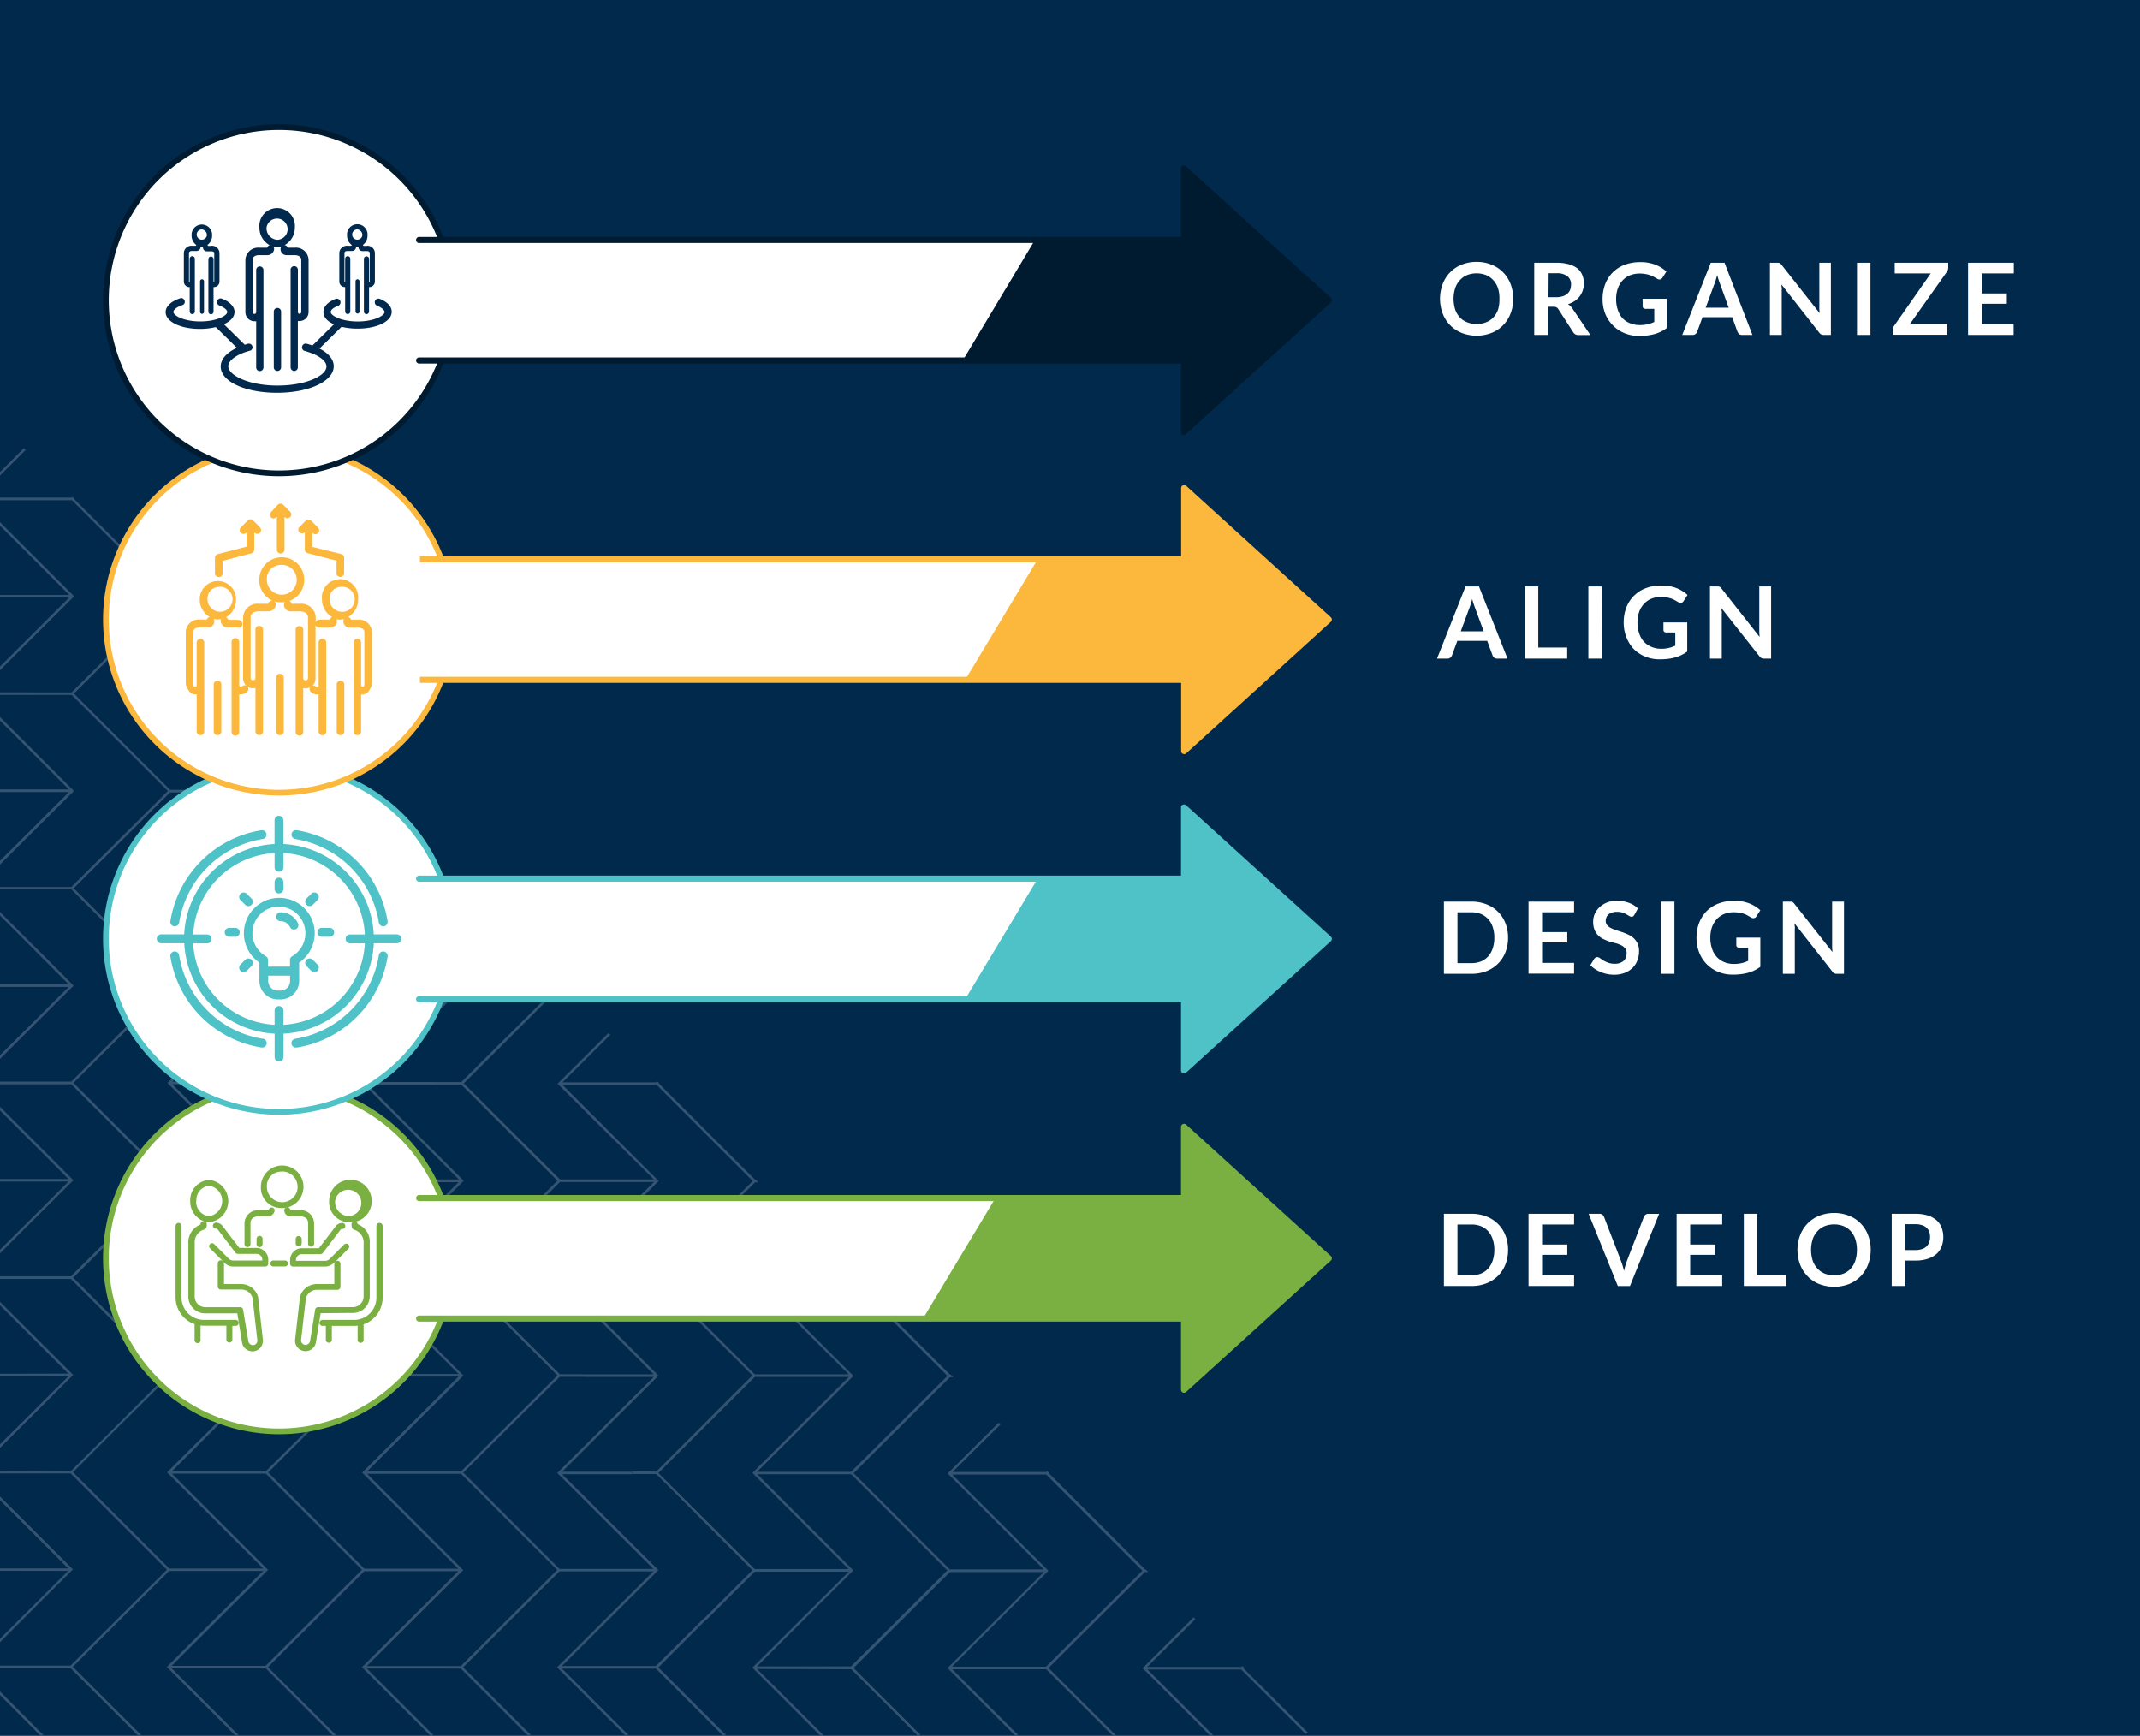 <svg xmlns="http://www.w3.org/2000/svg" xmlns:xlink="http://www.w3.org/1999/xlink" viewBox="0 0 450 365"><defs><style>.a,.f,.h,.i,.k,.l,.n,.o,.q,.s{fill:none;}.b{fill:#00294c;}.c{clip-path:url(#a);}.d{fill:#345472;fill-rule:evenodd;}.e{fill:#fff;}.f,.h{stroke:#7ab042;}.f,.i,.l,.o,.s{stroke-miterlimit:10;}.f,.i,.l,.o{stroke-width:1.2px;}.g{fill:#7ab042;}.h,.k,.q{stroke-linecap:round;}.h,.k,.n,.q{stroke-linejoin:round;stroke-width:1.28px;}.i,.k{stroke:#4fc2c7;}.j{fill:#4fc2c7;}.l,.n{stroke:#fcb83d;}.m{fill:#fcb83d;}.o,.q,.s{stroke:#001a30;}.p{fill:#00294d;}.r{fill:#001a30;}.s{stroke-width:0.7px;}</style><clipPath id="a"><rect class="a" y="94.18" width="275" height="270.82"/></clipPath></defs><rect class="b" width="450" height="365"/><g class="c"><path class="d" d="M15.66,104.89l-.39-.4-.16.15H0v.55l15.13,0,20.22,20.22L15.06,145.59,0,145.57v.54l15.08,0,20.22,20.21L15,186.51l-15,0V187H15l20.22,20.22L15,227.44l-15,0V228l15,0L35.18,248.2,14.91,268.37H0v.56H14.9l13.51,13.53,0,0,6.71,6.7-10,10-10.24,10.2L0,309.29v.54H14.87L35.1,330.07,14.82,350.23H0v.54l14.83,0,14.11,14.1h.78L15.31,350.49l20.27-20.16h5.15l14.6,0L45.59,340,35.07,350.52l14.36,14.36h.76L36.1,350.8H55.87l13.51,13.52.54.55h.76l-.79-.8L56.35,350.55l20.27-20.17,19.75,0L76.1,350.57l.19.19,6.77,6.77,7.35,7.35h.76l-7.6-7.6-6.43-6.43H96.89l14,14h.77L97.38,350.59l.38-.37,19.89-19.8,19.76,0-.12.11-20.15,20.06,14.27,14.26h.75l-14-14,19.75,0,14,14h.76l-14.23-14.23,10-10-.25-.51-10.26,10.2-19.75,0,20.27-20.17-.13-.13L118.21,310h14.87l-.27-.53-14.6,0,9.75-9.7-.26-.51-10.52,10.47L137.4,329.9l-19.75,0L97.42,309.66l20.3-20.15h5.14l-.27-.54h-4.88L97.49,268.76l10-10v0l10.25-10.21H137.5l-20.27,20.17L137.45,289l-14.87,0,.27.54,14.6,0-9.74,9.7.25.51,10.52-10.47L118.26,269,138,269l20.22,20.22L138,309.42h-5.14l.26.54H138l13.5,13.52,6.71,6.7-10,10,.25.51,10.26-10.2,19.75,0-20.27,20.18,14.23,14.22h.75l-14-13.95L179,351l13.93,13.92h.74l-14.18-14.19,20.27-20.17,19.75,0-20.27,20.18,14.16,14.16h.77L200.23,351,220,351l13.87,13.87h.76l-14.14-14.14,20.27-20.17h.72l-.56-.56h-.15l-20.23-20.22.08-.07-.37-.37-.2.19-19.75,0,10.08-10-.38-.38-10.73,10.68L219.47,330l-19.75,0-20.23-20.23.39-.37,19.88-19.8h.69l-.54-.55h-.14l-20.23-20.22.07-.07-.38-.37-.18.18-19.75,0,10.07-10-.38-.37-10.72,10.67L178.47,289l-19.75,0-20.21-20.22,20.27-20.17h.69l-.54-.54h-.14l-20.23-20.22.07-.06-.1-.11-.89.44h.43l20.22,20.22L138,268.53l-19.75,0,20.26-20.19-13.79-13.79h0l-6.42-6.42,19.32,0,.88-.44-.28-.28-.19.18-19.75,0,10.07-10-.38-.38-10.72,10.67.19.19,6.77,6.76h0L137.49,248l-19.74,0-6.69-6.68h0L97.52,227.81l20.27-20.18h.67l-.53-.53h-.15L97.56,186.88l.06-.07-.38-.38-.18.18-19.75,0,10.07-10-.38-.38L76.29,186.84l20.23,20.22-14.88,0,.27.54,14.6,0-9.74,9.69.25.52,10.52-10.48L77.32,187.12l19.75,0,20.23,20.22L97,227.53H91.88l.27.53H97l13.51,13.52h0l6.7,6.69-10,10v0L97,268.46l-19.75,0,20.27-20.18-.13-.12h0L77.28,228.06l14.87,0-.26-.54H77.28l9.75-9.7-.26-.52L76.25,227.78,96.48,248l-19.76,0L56.5,227.76l20.27-20.17h5.14l-.26-.54H76.76L56.54,186.83l10-10-.25-.52L56,186.56l-19.75,0,20.27-20.18-.13-.13-20.1-20.09,14.87,0-.27-.54-14.6,0,9.75-9.69-.26-.52L35.3,145.86l20.22,20.22-19.75,0L15.54,145.84l20.3-20.14h.64l-.54-.54h-.11L15.61,104.94ZM46,135.21l-.18.17.26.51.3-.3Zm10.24,10.24-.15.15H50.94l.27.54h4.88L69.6,159.66l6.71,6.71-10,10,.26.52,10.25-10.2h.65l-.53-.53h-.11l-6.69-6.69L56.57,145.91l.07-.07ZM251,340.07l-.22.22-10.52,10.47,14.12,14.12h.75l-13.83-13.83,14.87,0H261l13.51,13.53.52-.26L261.5,350.81l.1-.11-.38-.39-.2.2h-5.15l-14.61,0,9.75-9.7.34-.34ZM0,125.11v.53l14.56,0L0,140.16v.76l15.6-15.53L0,109.8v.75l14.56,14.56ZM0,99.26V100l5.42-5.4L5,94.25ZM0,166H14.49L0,151.54v-.76l15.55,15.54L0,181.79V181l14.51-14.45H0ZM0,207v.53H14.44L0,221.89v.78l15.49-15.42L1.68,193.46,0,191.76v.75l1.2,1.2L14.45,207Zm0,40.92,14.41,0L0,233.49v-.75l15.44,15.44L4.9,258.65,0,263.55v-.77l4.66-4.63,9.74-9.7H0Zm0,40.95v.56H14.33l-.11.12,0,0L0,303.7v.76L15.4,289.12l-.12-.13h0L0,273.74v.74l14.36,14.36Zm0,40.93,14.33,0L0,315.45v-.77L15.34,330,0,345.32v-.74l14.33-14.26L0,330.3Zm8.44,35.12h.77L0,355.67v.76ZM96.35,248.65l0,0,.07-.07-19.75,0L56.82,268.32h0l-.38.38,20.22,20.22H96.43L76.2,268.71ZM56,269H36.19l6.41,6.4,0,0,13.79,13.79-20.26,20.2,19.75,0,20.27-20.17Zm-.58,19.91L42.14,275.63l0,0-6.77-6.77-.19-.19,20.27-20.17-19.76,0L15.39,268.67,28.93,282.2l0,0,6.67,6.68ZM220,310.07l-19.76,0,20.23,20.22-20.28,20.17,19.76,0,20.27-20.18Zm-20.77-20.75L179,269.1l-19.75,0,20.22,20.22-20.27,20.17,19.76,0ZM159.19,350.4l19.75,0,20.27-20.18L179,310H159.24l6.43,6.42,13.78,13.79Zm-20.74-40.67L152,323.24l6.69,6.69,19.75,0-13.27-13.26-6.76-6.76-.2-.19,20.27-20.18-19.76,0ZM35.63,289.4l19.76,0L35.12,309.6l20.22,20.22-14.87,0H35.59L15.36,309.57l10-10Zm.52,20.47,19.75,0,20.21,20.22L55.84,350.28H50.7l-14.6,0,9.75-9.71,10.52-10.47Zm20.24-.25,20.28-20.17,19.75,0L76.15,309.65l20.22,20.21-19.75,0ZM97,269l20.22,20.22L96.94,309.41l-19.75,0,20.27-20.17L77.23,269Zm-19.8,40.91,19.75,0,20.22,20.21L96.89,350.33l-19.75,0,20.27-20.17ZM55.41,166.74l.12-.11-19.76,0L15.88,186.4l-.38.38L35.72,207l19.76,0L35.26,186.8Zm20.86,40.57L56,187.1l-19.75,0,20.22,20.22L36.24,227.46l19.75,0ZM36.19,268.4H56l20.27-20.17L56,228l-19.76,0,20.23,20.22Zm-.51-20.47,19.75,0L35.21,227.73l20.27-20.17-19.76,0L15.45,227.71Z"/></g><path class="e" d="M318.2,62.84a8.44,8.44,0,0,1-.56,3.09,7.28,7.28,0,0,1-1.56,2.46A7.14,7.14,0,0,1,313.65,70a8.65,8.65,0,0,1-6.28,0,7.07,7.07,0,0,1-4-4.08,8.81,8.81,0,0,1,0-6.18,7,7,0,0,1,4-4.09,8.13,8.13,0,0,1,3.14-.58,8,8,0,0,1,3.14.59,7,7,0,0,1,4,4.08A8.37,8.37,0,0,1,318.2,62.84Zm-2.9,0A7,7,0,0,0,315,60.6a4.71,4.71,0,0,0-1-1.69,4.26,4.26,0,0,0-1.51-1.06,5.28,5.28,0,0,0-2-.37,5.37,5.37,0,0,0-2,.37A4.17,4.17,0,0,0,307,58.91a4.58,4.58,0,0,0-1,1.69,7.55,7.55,0,0,0,0,4.48,4.62,4.62,0,0,0,1,1.68,4,4,0,0,0,1.51,1,5.18,5.18,0,0,0,2,.37,5.09,5.09,0,0,0,2-.37,4.11,4.11,0,0,0,1.51-1,4.75,4.75,0,0,0,1-1.68A7.08,7.08,0,0,0,315.3,62.84Z"/><path class="e" d="M325.44,64.5v5.93h-2.82V55.25h4.63a9.45,9.45,0,0,1,2.66.32,5.16,5.16,0,0,1,1.82.89,3.66,3.66,0,0,1,1,1.38,4.65,4.65,0,0,1,.33,1.77,4.54,4.54,0,0,1-.23,1.45,4.19,4.19,0,0,1-.65,1.24,4.29,4.29,0,0,1-1.05,1,5.64,5.64,0,0,1-1.42.67,2.81,2.81,0,0,1,.92.87l3.8,5.61h-2.54a1.21,1.21,0,0,1-.62-.15,1.26,1.26,0,0,1-.44-.42L327.68,65a1.14,1.14,0,0,0-.4-.39,1.45,1.45,0,0,0-.63-.11Zm0-2h1.77a4.48,4.48,0,0,0,1.39-.2,2.68,2.68,0,0,0,1-.55,2.23,2.23,0,0,0,.58-.84,3,3,0,0,0,.18-1.06,2.14,2.14,0,0,0-.76-1.77,3.63,3.63,0,0,0-2.32-.62h-1.81Z"/><path class="e" d="M344.85,68.35a7.37,7.37,0,0,0,1.66-.17,7.72,7.72,0,0,0,1.35-.48V64.94H346a.59.59,0,0,1-.43-.15.51.51,0,0,1-.16-.38V62.82h5.05V69a8.74,8.74,0,0,1-1.2.73,7.32,7.32,0,0,1-1.33.51,11.36,11.36,0,0,1-1.52.3,15.74,15.74,0,0,1-1.75.1,8,8,0,0,1-3.05-.58,7.33,7.33,0,0,1-2.42-1.61A7.52,7.52,0,0,1,337.56,66a8.4,8.4,0,0,1-.57-3.12,8.6,8.6,0,0,1,.56-3.14,7.17,7.17,0,0,1,1.58-2.46,7,7,0,0,1,2.48-1.59,9,9,0,0,1,3.28-.57,8.51,8.51,0,0,1,3.22.55,7.48,7.48,0,0,1,2.3,1.43l-.82,1.28a.72.72,0,0,1-.64.39.87.87,0,0,1-.51-.17l-.69-.39a4.62,4.62,0,0,0-.78-.35,5.72,5.72,0,0,0-1-.24,6.51,6.51,0,0,0-1.23-.1,5.28,5.28,0,0,0-2,.38,4.34,4.34,0,0,0-1.55,1.08,4.94,4.94,0,0,0-1,1.69,6.45,6.45,0,0,0-.35,2.21,6.74,6.74,0,0,0,.37,2.33,4.66,4.66,0,0,0,1,1.73A4.41,4.41,0,0,0,342.85,68,5.2,5.2,0,0,0,344.85,68.35Z"/><path class="e" d="M368.5,70.43h-2.18a1,1,0,0,1-.61-.18,1.18,1.18,0,0,1-.34-.46l-1.13-3.1H358l-1.13,3.1a1,1,0,0,1-.34.44.92.92,0,0,1-.6.2h-2.19l6-15.18h2.89Zm-9.83-5.73h4.84l-1.84-5.05c-.09-.23-.18-.49-.28-.8s-.2-.63-.3-1c-.1.36-.2.69-.29,1s-.19.58-.28.81Z"/><path class="e" d="M374,55.26a.77.77,0,0,1,.23.06,1.15,1.15,0,0,1,.19.14l.21.24,8,10.15q0-.36-.06-.72c0-.23,0-.45,0-.65V55.25H385V70.43h-1.46a1.3,1.3,0,0,1-.56-.11,1.2,1.2,0,0,1-.43-.37l-7.94-10.12c0,.23,0,.45.05.67s0,.42,0,.6v9.33h-2.48V55.25H374Z"/><path class="e" d="M393.32,70.43h-2.83V55.25h2.83Z"/><path class="e" d="M409.68,55.25v1a1.55,1.55,0,0,1-.27.88l-7.79,11h7.87v2.26H398V69.32a1.15,1.15,0,0,1,.08-.41,1.55,1.55,0,0,1,.19-.36L406,57.49h-7.58V55.25Z"/><path class="e" d="M423.47,55.25v2.24h-6.73V61.7H422v2.18h-5.3v4.29h6.73v2.26h-9.58V55.25Z"/><path class="e" d="M317,138.49h-2.19a.95.95,0,0,1-.94-.64l-1.14-3.09h-6.28l-1.14,3.09a1,1,0,0,1-.33.44.89.89,0,0,1-.6.2h-2.2l6-15.18H311Zm-9.83-5.73H312l-1.85-5c-.08-.22-.17-.49-.28-.79s-.2-.64-.29-1l-.29,1c-.1.31-.19.58-.28.81Z"/><path class="e" d="M323.47,136.16h6.08v2.33h-8.91V123.31h2.83Z"/><path class="e" d="M336.78,138.49H334V123.31h2.83Z"/><path class="e" d="M349.27,136.42a6.8,6.8,0,0,0,1.66-.18,6.38,6.38,0,0,0,1.35-.48V133h-1.9a.59.59,0,0,1-.43-.15.49.49,0,0,1-.16-.37v-1.6h5V137a7.39,7.39,0,0,1-1.2.73,7.32,7.32,0,0,1-1.33.51,8.89,8.89,0,0,1-1.52.3,13.65,13.65,0,0,1-1.75.1,7.82,7.82,0,0,1-3.05-.58,7.16,7.16,0,0,1-2.41-1.6A7.53,7.53,0,0,1,342,134a8.33,8.33,0,0,1-.57-3.12,8.63,8.63,0,0,1,.56-3.14,7,7,0,0,1,4.06-4.05,9,9,0,0,1,3.28-.57,8.71,8.71,0,0,1,3.22.55,7.5,7.5,0,0,1,2.3,1.44l-.82,1.28a.72.72,0,0,1-.64.39.94.94,0,0,1-.51-.17l-.69-.4a5.1,5.1,0,0,0-.78-.35,8.75,8.75,0,0,0-.95-.24,7.54,7.54,0,0,0-1.23-.09,5.1,5.1,0,0,0-2,.38,4.34,4.34,0,0,0-1.55,1.08,4.94,4.94,0,0,0-1,1.69,6.64,6.64,0,0,0-.35,2.2,6.76,6.76,0,0,0,.37,2.34,4.74,4.74,0,0,0,1,1.73,4.39,4.39,0,0,0,1.57,1.07A5.2,5.2,0,0,0,349.27,136.42Z"/><path class="e" d="M361.37,123.33a.63.63,0,0,1,.42.2,2.62,2.62,0,0,1,.21.23l8,10.16q0-.37-.06-.72c0-.24,0-.46,0-.66v-9.23h2.49v15.18h-1.46a1.31,1.31,0,0,1-.56-.1,1.24,1.24,0,0,1-.43-.38L362,127.9c0,.22,0,.45.05.67s0,.42,0,.6v9.32h-2.48V123.31h1.48Z"/><path class="e" d="M317.12,197.18a8.3,8.3,0,0,1-.56,3.07,6.9,6.9,0,0,1-1.57,2.4,7,7,0,0,1-2.42,1.56,8.56,8.56,0,0,1-3.14.56h-5.8V189.59h5.8a8.36,8.36,0,0,1,3.14.56,7,7,0,0,1,2.42,1.56,6.9,6.9,0,0,1,1.57,2.4A8.26,8.26,0,0,1,317.12,197.18Zm-2.89,0a6.8,6.8,0,0,0-.34-2.24,4.75,4.75,0,0,0-.95-1.68,4.26,4.26,0,0,0-1.51-1.06,5.28,5.28,0,0,0-2-.37h-2.95v10.69h2.95a5.28,5.28,0,0,0,2-.36,4.26,4.26,0,0,0,1.51-1.06,4.75,4.75,0,0,0,.95-1.68A6.8,6.8,0,0,0,314.23,197.18Z"/><path class="e" d="M331,189.59v2.24h-6.73V196h5.3v2.18h-5.3v4.29H331v2.26h-9.58V189.59Z"/><path class="e" d="M343.69,192.35a.8.8,0,0,1-.27.32.61.61,0,0,1-.36.1,1,1,0,0,1-.47-.16l-.62-.37a5.57,5.57,0,0,0-.84-.36,3.93,3.93,0,0,0-2.15,0,2.41,2.41,0,0,0-.73.39,1.59,1.59,0,0,0-.45.61,1.92,1.92,0,0,0-.15.77,1.33,1.33,0,0,0,.3.89,2.53,2.53,0,0,0,.8.61,6.53,6.53,0,0,0,1.12.45l1.29.43a12.71,12.71,0,0,1,1.28.52,4.18,4.18,0,0,1,1.12.76,3.41,3.41,0,0,1,.8,1.12,3.84,3.84,0,0,1,.3,1.6,5.14,5.14,0,0,1-.36,1.93,4.31,4.31,0,0,1-1,1.56,5,5,0,0,1-1.66,1.06,6.17,6.17,0,0,1-2.23.38,7.23,7.23,0,0,1-2.78-.55,6.61,6.61,0,0,1-1.21-.63,5.76,5.76,0,0,1-1-.82l.82-1.35a1,1,0,0,1,.28-.25.69.69,0,0,1,.36-.1,1,1,0,0,1,.56.22l.72.48a6,6,0,0,0,1,.47,3.64,3.64,0,0,0,1.35.22,2.79,2.79,0,0,0,1.87-.57,2.08,2.08,0,0,0,.66-1.65,1.5,1.5,0,0,0-.3-1,2.3,2.3,0,0,0-.79-.64,5.44,5.44,0,0,0-1.12-.43L338.5,198a10.66,10.66,0,0,1-1.28-.51,4.1,4.1,0,0,1-1.12-.76,3.54,3.54,0,0,1-.79-1.18,4.54,4.54,0,0,1-.3-1.75,4.12,4.12,0,0,1,.33-1.62,4.17,4.17,0,0,1,1-1.4,4.91,4.91,0,0,1,1.56-1,5.59,5.59,0,0,1,2.11-.37,7.05,7.05,0,0,1,2.48.42,5.45,5.45,0,0,1,1.93,1.18Z"/><path class="e" d="M352.1,204.77h-2.83V189.59h2.83Z"/><path class="e" d="M364.58,202.69a7.4,7.4,0,0,0,1.67-.17,7.72,7.72,0,0,0,1.35-.48v-2.76h-1.9a.59.59,0,0,1-.43-.15.49.49,0,0,1-.16-.38v-1.59h5.05v6.14a8.18,8.18,0,0,1-1.2.73,7.15,7.15,0,0,1-1.34.51,10.9,10.9,0,0,1-1.51.3,13.6,13.6,0,0,1-1.74.1,7.83,7.83,0,0,1-3.06-.58,7.19,7.19,0,0,1-4-4.06,8.33,8.33,0,0,1-.57-3.12,8.6,8.6,0,0,1,.56-3.14,7.17,7.17,0,0,1,1.58-2.46,7,7,0,0,1,2.48-1.59,9,9,0,0,1,3.28-.57,8.51,8.51,0,0,1,3.22.55,7.67,7.67,0,0,1,2.3,1.43l-.82,1.28a.72.72,0,0,1-.64.39.93.93,0,0,1-.51-.16l-.69-.4a4.28,4.28,0,0,0-.78-.35,5.72,5.72,0,0,0-.95-.24,7.37,7.37,0,0,0-1.23-.1,5.28,5.28,0,0,0-2,.38,4.34,4.34,0,0,0-1.55,1.08,5.23,5.23,0,0,0-1,1.69,6.7,6.7,0,0,0-.34,2.21,6.84,6.84,0,0,0,.37,2.34,4.7,4.7,0,0,0,1,1.72,4.41,4.41,0,0,0,1.57,1.08A5.18,5.18,0,0,0,364.58,202.69Z"/><path class="e" d="M376.69,189.6a.56.56,0,0,1,.23.07.72.72,0,0,1,.19.13,1.79,1.79,0,0,1,.21.24l8,10.15q0-.36-.06-.72c0-.23,0-.45,0-.65v-9.23h2.49v15.18h-1.46a1.31,1.31,0,0,1-.56-.1,1.24,1.24,0,0,1-.43-.38l-7.94-10.11c0,.22,0,.44.05.66s0,.42,0,.61v9.32H374.9V189.59h1.79Z"/><path class="e" d="M317.12,262.82a8.26,8.26,0,0,1-.56,3.07,6.9,6.9,0,0,1-1.57,2.4,7,7,0,0,1-2.42,1.56,8.36,8.36,0,0,1-3.14.56h-5.8V255.23h5.8a8.56,8.56,0,0,1,3.14.56,7.16,7.16,0,0,1,2.42,1.56,6.9,6.9,0,0,1,1.57,2.4A8.26,8.26,0,0,1,317.12,262.82Zm-2.89,0a6.8,6.8,0,0,0-.34-2.24,4.75,4.75,0,0,0-.95-1.68,4.26,4.26,0,0,0-1.51-1.06,5.28,5.28,0,0,0-2-.36h-2.95v10.68h2.95a5.28,5.28,0,0,0,2-.36,4.26,4.26,0,0,0,1.51-1.06,4.75,4.75,0,0,0,.95-1.68A6.8,6.8,0,0,0,314.23,262.82Z"/><path class="e" d="M331,255.23v2.25h-6.73v4.21h5.3v2.17h-5.3v4.29H331v2.26h-9.58V255.23Z"/><path class="e" d="M334.06,255.23h2.28a.93.93,0,0,1,.6.18,1.15,1.15,0,0,1,.35.46l3.57,9.26c.11.3.23.63.34,1s.21.74.31,1.14a13,13,0,0,1,.6-2.13l3.56-9.26a1,1,0,0,1,.33-.44.87.87,0,0,1,.6-.2h2.28l-6.13,15.18h-2.56Z"/><path class="e" d="M362.14,255.23v2.25h-6.73v4.21h5.3v2.17h-5.3v4.29h6.73v2.26h-9.58V255.23Z"/><path class="e" d="M369.51,268.08h6.08v2.33h-8.9V255.23h2.82Z"/><path class="e" d="M393.37,262.82a8.44,8.44,0,0,1-.56,3.09,7.28,7.28,0,0,1-1.56,2.46,7.17,7.17,0,0,1-2.43,1.63,8.79,8.79,0,0,1-6.28,0,7,7,0,0,1-2.44-1.63,7.15,7.15,0,0,1-1.57-2.46,8.81,8.81,0,0,1,0-6.18,7.29,7.29,0,0,1,1.57-2.47,7.14,7.14,0,0,1,2.44-1.62,8.72,8.72,0,0,1,6.28,0,7,7,0,0,1,4,4.08A8.44,8.44,0,0,1,393.37,262.82Zm-2.9,0a7.08,7.08,0,0,0-.33-2.24,4.8,4.8,0,0,0-.95-1.69,4.26,4.26,0,0,0-1.51-1.06,5.28,5.28,0,0,0-2-.37,5.37,5.37,0,0,0-2,.37,4.17,4.17,0,0,0-1.51,1.06,4.67,4.67,0,0,0-1,1.69,7.55,7.55,0,0,0,0,4.48,4.62,4.62,0,0,0,1,1.68,4.17,4.17,0,0,0,1.51,1.06,5.37,5.37,0,0,0,2,.36,5.28,5.28,0,0,0,2-.36,4.26,4.26,0,0,0,1.51-1.06,4.75,4.75,0,0,0,.95-1.68A7.08,7.08,0,0,0,390.47,262.82Z"/><path class="e" d="M400.61,265.07v5.34h-2.82V255.23h4.94a8.93,8.93,0,0,1,2.64.35,5.31,5.31,0,0,1,1.84,1,4,4,0,0,1,1.07,1.54,5.73,5.73,0,0,1,0,4,4.14,4.14,0,0,1-1.1,1.58,5.23,5.23,0,0,1-1.83,1,8.38,8.38,0,0,1-2.59.37Zm0-2.21h2.12a4.3,4.3,0,0,0,1.36-.19,2.55,2.55,0,0,0,1-.56,2.31,2.31,0,0,0,.57-.88,3.28,3.28,0,0,0,.19-1.16,2.92,2.92,0,0,0-.19-1.1,2.24,2.24,0,0,0-.57-.84,2.5,2.5,0,0,0-1-.53,4.3,4.3,0,0,0-1.36-.19h-2.12Z"/><path class="e" d="M95.07,264.59a36.4,36.4,0,1,1-36.4-36.41,36.4,36.4,0,0,1,36.4,36.41"/><path class="f" d="M95.07,264.59a36.4,36.4,0,1,1-36.4-36.41A36.4,36.4,0,0,1,95.07,264.59Z"/><path class="g" d="M49.52,277.54H42.87a4.7,4.7,0,0,1-4.69-4.69V257.78a.63.63,0,0,0-.63-.63.63.63,0,0,0-.63.63v15.07a6,6,0,0,0,4,5.59v3.27a.63.63,0,1,0,1.25,0v-3a6.13,6.13,0,0,0,.74.05h4.69v2.91a.63.63,0,0,0,1.26,0V278.8h.7a.63.63,0,0,0,.63-.63.63.63,0,0,0-.63-.63"/><path class="g" d="M41.29,252.53A3,3,0,0,1,44,249.34a3.23,3.23,0,0,1,0,6.38,3,3,0,0,1-2.74-3.19m12.63,9.88H50.33l-3.43-4.48a1.72,1.72,0,0,0-1.42-.83.63.63,0,1,0-.17,1.25h.1a.51.51,0,0,1,.46.28l3.65,4.79a.64.64,0,0,0,.5.24h3.9a1.23,1.23,0,0,1,1.23,1.23v.17H49.09a1.35,1.35,0,0,1-1-.41l-3-3a.63.63,0,1,0-.88.89l2.64,2.64a.66.66,0,0,0-.43-.17.63.63,0,0,0-.63.63v4.88a.64.64,0,0,0,.63.63h4.29A2.45,2.45,0,0,1,53.11,273l1,8.79a.95.95,0,0,1-.94,1.06,1,1,0,0,1-.94-.79l-1.11-6.66a.62.62,0,0,0-.62-.53h-7.3a2.26,2.26,0,0,1-2.26-2.26V261.4a2.77,2.77,0,0,1,1.89-2.83c.67-.16.66-.83.65-1.19a.6.6,0,0,0-.34-.53A3.6,3.6,0,0,0,44,257a4.47,4.47,0,0,0,0-8.89,4.24,4.24,0,0,0-4,4.44,4.4,4.4,0,0,0,2.91,4.26.7.7,0,0,0-.14,0,.65.65,0,0,0-.62.68,4,4,0,0,0-2.54,4v11.16a3.53,3.53,0,0,0,3.52,3.52h6.77l1,6.13a2.2,2.2,0,0,0,3.82,1.11,2.23,2.23,0,0,0,.56-1.71l-1-8.83a.29.29,0,0,0,0-.09A3.69,3.69,0,0,0,50.76,270H47.1V265.7a.59.59,0,0,0-.17-.42l.28.27a2.63,2.63,0,0,0,1.88.78h6.69a.63.63,0,0,0,.63-.63v-.8a2.5,2.5,0,0,0-2.49-2.49"/><path class="g" d="M79.78,257.15a.63.63,0,0,0-.63.63v15.07a4.69,4.69,0,0,1-4.68,4.69H67.82a.63.63,0,0,0-.63.63.63.63,0,0,0,.63.63h.7v2.91a.63.63,0,1,0,1.26,0V278.8h4.69a4.4,4.4,0,0,0,.73-.06v3a.63.63,0,0,0,1.26,0v-3.27a5.94,5.94,0,0,0,4-5.59V257.78a.63.63,0,0,0-.63-.63"/><path class="g" d="M74.23,276.08a3.53,3.53,0,0,0,3.52-3.52V261.4a4,4,0,0,0-2.54-4v0A.58.58,0,0,0,75,257a.67.67,0,0,0-.45-.2.64.64,0,0,0-.64.62c0,.36,0,1,.65,1.19a2.77,2.77,0,0,1,1.9,2.83v11.16a2.27,2.27,0,0,1-2.27,2.26h-7.3a.62.62,0,0,0-.62.53L65.2,282a1,1,0,0,1-.94.8.91.91,0,0,1-.7-.32.9.9,0,0,1-.24-.73l1-8.76a2.44,2.44,0,0,1,2.35-1.78h4.29a.63.63,0,0,0,.63-.63V265.7a.62.62,0,0,0-1-.46l2.64-2.64a.63.63,0,1,0-.89-.89l-3,3a1.38,1.38,0,0,1-1,.41H62.24v-.17a1.23,1.23,0,0,1,1.23-1.23h3.9a.65.65,0,0,0,.51-.25l3.67-4.82a.46.46,0,0,1,.43-.24h.11a.63.63,0,0,0,.52-.71.65.65,0,0,0-.72-.54,1.7,1.7,0,0,0-1.37.78l-3.46,4.53H63.47A2.49,2.49,0,0,0,61,264.9v.8a.63.63,0,0,0,.62.63h6.7a2.62,2.62,0,0,0,1.88-.78l.27-.27a.63.63,0,0,0-.17.42V270H66.63a3.7,3.7,0,0,0-3.57,2.74.3.3,0,0,0,0,.1l-1,8.82a2.18,2.18,0,0,0,.55,1.71,2.2,2.2,0,0,0,3.82-1.11l1-6.13Z"/><path class="g" d="M59.84,265.05H57.56a.63.63,0,1,0,0,1.25h2.28a.63.63,0,1,0,0-1.25"/><path class="g" d="M55.21,261.61v-1.12a.63.63,0,0,0-1.26,0v1.12a.63.63,0,0,0,1.26,0"/><path class="g" d="M57.76,254.5a.63.63,0,0,0-1.25-.07.37.37,0,0,1-.16.06H54.41a2.8,2.8,0,0,0-3,2.69v4.43a.63.63,0,0,0,1.26,0v-4.43c0-1.36,1.47-1.43,1.77-1.43h2a1.37,1.37,0,0,0,1.31-1.25"/><path class="g" d="M62.18,260.53v.92a.64.64,0,0,0,.63.63.63.63,0,0,0,.63-.63v-.92a.63.63,0,0,0-.63-.63.63.63,0,0,0-.63.63"/><path class="g" d="M61.05,254.48a.63.63,0,0,0-1.26,0,1.23,1.23,0,0,0,.37.93,1.27,1.27,0,0,0,.85.33h2c.3,0,1.78.07,1.78,1.43v4.35a.63.63,0,0,0,.63.63.63.63,0,0,0,.63-.63v-4.35a2.8,2.8,0,0,0-3-2.69H61.05Z"/><path class="g" d="M58.86,246.37a3.23,3.23,0,1,1-2.74,3.19,3,3,0,0,1,2.74-3.19m0,7.64a4.48,4.48,0,1,0-4-4.45,4.25,4.25,0,0,0,4,4.45"/><path class="g" d="M70.47,252.53a2.77,2.77,0,1,1,2.74,3.19,3,3,0,0,1-2.74-3.19M73.21,257a4.48,4.48,0,1,0-4-4.45,4.24,4.24,0,0,0,4,4.45"/><polyline class="e" points="88.13 277.26 248.98 277.26 248.98 292.23 279.42 264.59 248.98 236.94 248.98 251.92 88.13 251.92"/><polyline class="h" points="88.13 277.26 248.98 277.26 248.98 292.23 279.42 264.59 248.98 236.94 248.98 251.92 88.13 251.92"/><polygon class="g" points="278.78 264.58 248.4 237.11 248.4 252 209.27 252 194.14 277.18 248.4 277.18 248.4 292.06 278.78 264.58"/><path class="e" d="M95.07,197.43A36.4,36.4,0,1,1,58.67,161a36.41,36.41,0,0,1,36.4,36.4"/><path class="i" d="M95.07,197.43A36.4,36.4,0,1,1,58.67,161,36.41,36.41,0,0,1,95.07,197.43Z"/><path class="j" d="M59.6,215.48v-3a.93.93,0,0,0-1.86,0v3a18.09,18.09,0,0,1-17.12-17.11h3a.94.94,0,0,0,0-1.87h-3a18.1,18.1,0,0,1,17.12-17.12v3a.93.93,0,0,0,1.86,0v-3A18.1,18.1,0,0,1,76.72,196.5h-3a.94.94,0,1,0,0,1.87h3A18.09,18.09,0,0,1,59.6,215.48m23.93-19H78.59a20,20,0,0,0-19-19v-5a.93.93,0,1,0-1.86,0v5a20,20,0,0,0-19,19H33.81a.94.94,0,0,0,0,1.87h4.94a20,20,0,0,0,19,19v4.94a.93.93,0,0,0,1.86,0v-4.94a20,20,0,0,0,19-19h4.94a.94.94,0,0,0,0-1.87"/><path class="j" d="M62.08,176.43A21.22,21.22,0,0,1,79.67,194a.92.92,0,0,0,.91.78h.15a.94.94,0,0,0,.78-1.07,23.08,23.08,0,0,0-19.13-19.13.93.93,0,0,0-.3,1.84"/><path class="j" d="M80.73,200.08a.92.92,0,0,0-1.06.77,21.21,21.21,0,0,1-17.59,17.58.93.93,0,0,0,.15,1.85h.15a23.06,23.06,0,0,0,19.13-19.13.93.93,0,0,0-.78-1.06"/><path class="j" d="M36.6,194.79h.15a.92.92,0,0,0,.92-.78,21.21,21.21,0,0,1,17.58-17.59.93.93,0,0,0,.78-1.06,1,1,0,0,0-1.07-.78,23.08,23.08,0,0,0-19.13,19.13.93.93,0,0,0,.77,1.07"/><path class="j" d="M55.25,218.43a21.21,21.21,0,0,1-17.58-17.58.93.93,0,1,0-1.84.3A23.06,23.06,0,0,0,55,220.27h.15a.93.93,0,0,0,.14-1.85"/><path class="j" d="M61.86,193A4,4,0,0,0,59,191.84a.93.93,0,1,0,0,1.86,2.19,2.19,0,0,1,1.56.65,2.35,2.35,0,0,1,.43.6.92.92,0,0,0,.83.52,1,1,0,0,0,.41-.09.94.94,0,0,0,.43-1.25,4.07,4.07,0,0,0-.78-1.1"/><path class="j" d="M61.45,201.06a.94.94,0,0,0-.47.81v1.38H56.36v-1.38a.94.94,0,0,0-.47-.81A5.59,5.59,0,0,1,58,190.66c.22,0,.43,0,.65,0a5.52,5.52,0,0,1,3.72,1.42,5.59,5.59,0,0,1-.95,9m-2.51,7.21H58.4a2,2,0,0,1-2-2v-1.12H61v1.12a2,2,0,0,1-2,2m7.18-12.05a7.45,7.45,0,1,0-11.63,6.17v3.84a3.91,3.91,0,0,0,3.91,3.91h.54a3.92,3.92,0,0,0,3.91-3.91v-3.84a7.49,7.49,0,0,0,3.27-6.17"/><path class="j" d="M69.23,195.11H67.78a.94.94,0,1,0,0,1.87h1.45a.94.94,0,1,0,0-1.87"/><path class="j" d="M49.56,195.11H48.1a.94.94,0,0,0,0,1.87h1.46a.94.94,0,0,0,0-1.87"/><path class="j" d="M58.67,187.87a.94.94,0,0,0,.93-.94v-1.45a.93.93,0,0,0-1.86,0v1.45a.93.93,0,0,0,.93.94"/><path class="j" d="M65.11,190.53a.93.93,0,0,0,.66-.27l1-1a.93.93,0,0,0-1.32-1.32l-1,1a.94.94,0,0,0,0,1.32.93.93,0,0,0,.66.27"/><path class="j" d="M51.57,201.82l-1,1a.92.92,0,0,0,0,1.32.92.92,0,0,0,1.32,0l1-1a.93.93,0,1,0-1.32-1.32"/><path class="j" d="M51.57,190.26a.93.93,0,1,0,1.32-1.32l-1-1a.94.94,0,0,0-1.32,0,.92.92,0,0,0,0,1.32Z"/><path class="j" d="M65.77,201.82a.93.93,0,0,0-1.32,1.32l1,1a.93.93,0,0,0,1.32-1.32Z"/><polyline class="e" points="88.13 210.1 248.98 210.1 248.98 225.08 279.42 197.43 248.98 169.79 248.98 184.76 88.13 184.76"/><polyline class="k" points="88.13 210.1 248.98 210.1 248.98 225.08 279.42 197.43 248.98 169.79 248.98 184.76 88.13 184.76"/><polygon class="j" points="279.24 197.43 248.87 169.96 248.87 184.84 218.15 184.84 203.01 210.02 248.87 210.02 248.87 224.91 279.24 197.43"/><path class="e" d="M95.07,130.28a36.4,36.4,0,1,1-36.4-36.4,36.4,36.4,0,0,1,36.4,36.4"/><path class="l" d="M95.07,130.28a36.4,36.4,0,1,1-36.4-36.4A36.4,36.4,0,0,1,95.07,130.28Z"/><path class="m" d="M58.76,118.81a3.14,3.14,0,1,1-2.64,3.1,2.9,2.9,0,0,1,2.64-3.1m-1.19,7.61a3.9,3.9,0,0,0,1.19.19,4.73,4.73,0,1,0-4.24-4.7,4.69,4.69,0,0,0,2.79,4.41.66.66,0,0,0-.15,0,.84.84,0,0,0-.78.64h-2a3,3,0,0,0-3.26,2.9v12.79a2.13,2.13,0,0,0,.67,1.54.81.81,0,0,0-.91.14.35.35,0,0,1-.58-.24v-9a.81.81,0,1,0-1.61,0v18.7a.81.81,0,1,0,1.61,0V146a1.86,1.86,0,0,0,.34,0,2,2,0,0,0,1.38-.58.78.78,0,0,0,0-1.05,2.15,2.15,0,0,0,1.17.36,1.82,1.82,0,0,0,.52-.08v9.12a.8.8,0,1,0,1.6,0V132.32a.81.81,0,0,0-1.61,0v10.31a.51.51,0,0,1-1,0V129.84c0-1.25,1.48-1.3,1.65-1.3h2.1A1.52,1.52,0,0,0,58,127.11a.75.75,0,0,0-.22-.57.66.66,0,0,0-.17-.12"/><path class="m" d="M58.87,141.67a.8.8,0,0,0-.8.8v11.32a.8.8,0,1,0,1.6,0V142.47a.8.8,0,0,0-.8-.8"/><path class="m" d="M71.5,123.42a2.64,2.64,0,1,1-2.19,2.6,2.43,2.43,0,0,1,2.19-2.6m3.82,6.88H73.8a.94.94,0,0,0-.2-.35.81.81,0,0,0-.41-.19A4.24,4.24,0,0,0,75.3,126a3.82,3.82,0,1,0-7.6,0,4.25,4.25,0,0,0,2.15,3.76.81.81,0,0,0-.28.17.87.87,0,0,0-.22.35H67.69a3.59,3.59,0,0,0-.73.08.84.84,0,0,0-.51.35.94.94,0,0,0-.06.15v-1a3,3,0,0,0-3.25-2.9H61.31a.8.8,0,0,0-1.59.16,1.37,1.37,0,0,0,1.4,1.44h2c.16,0,1.65.05,1.65,1.3v12.79a.51.51,0,0,1-1,0V132.36a.81.81,0,0,0-1.61,0v21.43a.81.81,0,1,0,1.61,0v-9.11a2.09,2.09,0,0,0,.51.07,2,2,0,0,0,.88-.21.83.83,0,0,0,.16.91A1.85,1.85,0,0,0,67,146v7.81a.8.8,0,1,0,1.6,0v-18.7a.8.8,0,0,0-1.6,0v9a.36.36,0,0,1-.59.24.79.79,0,0,0-.66-.21,2.11,2.11,0,0,0,.6-1.47V131.47a.82.82,0,0,0,.73.5l.18,0a1.81,1.81,0,0,1,.39,0h1.84a1.45,1.45,0,0,0,1.39-1.35.74.74,0,0,0-.13-.41,3.43,3.43,0,0,0,.71.08,3.3,3.3,0,0,0,.89-.13.72.72,0,0,0-.15.45,1.35,1.35,0,0,0,.4,1,1.26,1.26,0,0,0,.92.36h1.76c.22,0,1.34.06,1.34,1v11.14a.35.35,0,0,1-.69,0v-9a.8.8,0,0,0-1.6,0v18.67a.8.8,0,1,0,1.6,0V146a1.51,1.51,0,0,0,1.6-.69,3.05,3.05,0,0,0,.69-2V132.93a2.74,2.74,0,0,0-2.94-2.63"/><path class="m" d="M71.6,143.13a.8.8,0,0,0-.8.8v9.86a.8.8,0,1,0,1.6,0v-9.86a.8.8,0,0,0-.8-.8"/><path class="m" d="M45.83,123.42a2.63,2.63,0,1,1-2.19,2.6,2.43,2.43,0,0,1,2.19-2.6M50,132l.17,0a.81.81,0,0,0,.79-.63.87.87,0,0,0-.11-.61.84.84,0,0,0-.51-.35,3.65,3.65,0,0,0-.73-.08H48a.83.83,0,0,0-.5-.52A4.24,4.24,0,0,0,49.63,126,3.81,3.81,0,1,0,42,126a4.25,4.25,0,0,0,2.1,3.74.8.8,0,0,0-.6.54H42a2.72,2.72,0,0,0-2.94,2.63v10.38a3.05,3.05,0,0,0,.69,2,1.52,1.52,0,0,0,1.6.68v7.82a.8.8,0,0,0,1.6,0V135.13a.8.8,0,1,0-1.6,0v9a.35.35,0,0,1-.69,0V132.93c0-1,1.12-1,1.34-1h1.73a1.3,1.3,0,0,0,1.35-1.36.81.81,0,0,0-.15-.45,3.23,3.23,0,0,0,.88.13,3.29,3.29,0,0,0,.71-.08.82.82,0,0,0-.12.41,1.46,1.46,0,0,0,1.47,1.35h1.75a1.81,1.81,0,0,1,.4,0"/><path class="m" d="M45.74,143.13a.8.8,0,0,0-.8.8v9.86a.8.8,0,1,0,1.6,0v-9.86a.8.8,0,0,0-.8-.8"/><path class="m" d="M57.52,109a.8.8,0,0,0,.56-.24l.14-.14v7.06a.81.81,0,0,0,1.61,0v-7l.05.06a.81.81,0,0,0,1.14,0,.8.8,0,0,0,0-1.13l-1.47-1.47a.8.8,0,0,0-1.13,0L57,107.67a.81.81,0,0,0,.57,1.37"/><path class="m" d="M46,121.36a.8.8,0,0,0,.8-.8v-2.62l6.06-1.58a.8.8,0,0,0,.6-.77v-3.65l.1.1a.8.8,0,0,0,1.13-1.13l-1.46-1.47a.81.81,0,0,0-1.14,0l-1.46,1.47a.79.79,0,0,0,0,1.13.79.79,0,0,0,1.13,0l.1-.09v3l-6.06,1.57a.8.8,0,0,0-.6.78v3.24a.8.8,0,0,0,.8.8"/><path class="m" d="M64,112l.1-.1v3.65a.8.8,0,0,0,.6.77l6.06,1.58v2.62a.8.8,0,1,0,1.6,0v-3.25a.8.8,0,0,0-.6-.77L65.66,115v-3l.1.09a.79.79,0,0,0,1.13,0,.79.79,0,0,0,0-1.13l-1.46-1.47a.81.81,0,0,0-1.14,0l-1.46,1.47A.8.8,0,0,0,64,112"/><polyline class="e" points="88.3 142.95 249.01 142.95 249.01 157.93 279.42 130.28 249.01 102.64 249.01 117.61 88.3 117.61"/><polyline class="n" points="88.3 142.95 249.01 142.95 249.01 157.93 279.42 130.28 249.01 102.64 249.01 117.61 88.3 117.61"/><polygon class="m" points="279.24 130.28 248.87 102.81 248.87 117.69 218.15 117.69 203.01 142.87 248.87 142.87 248.87 157.75 279.24 130.28"/><path class="e" d="M95.07,63.13a36.4,36.4,0,1,1-36.4-36.4,36.4,36.4,0,0,1,36.4,36.4"/><path class="o" d="M95.07,63.13a36.4,36.4,0,1,1-36.4-36.4A36.4,36.4,0,0,1,95.07,63.13Z"/><path class="p" d="M56.05,47.83a2.23,2.23,0,1,1,2.2,2.59,2.42,2.42,0,0,1-2.2-2.59M53.5,67.55a2.33,2.33,0,0,0,.37,0v9.72a.76.76,0,0,0,.76.76.78.78,0,0,0,.77-.78V56.78a.77.77,0,0,0-.77-.76.76.76,0,0,0-.76.76v8.87a.37.37,0,0,1-.37.36.36.36,0,0,1-.36-.36v-11c0-1,1.12-1,1.34-1h1.81a1.4,1.4,0,0,0,1.35-1.31.81.81,0,0,0-.14-.43,3.67,3.67,0,0,0,.75.08,3.23,3.23,0,0,0,.93-.15.74.74,0,0,0-.18.49,1.25,1.25,0,0,0,1.28,1.32H62c.22,0,1.35.06,1.35,1v11A.37.37,0,0,1,63,66a.36.36,0,0,1-.36-.36V56.82a.77.77,0,1,0-1.53,0V77.23a.77.77,0,0,0,.76.77.76.76,0,0,0,.76-.68V67.51a2.2,2.2,0,0,0,.36,0,1.9,1.9,0,0,0,1.9-1.9v-11A2.66,2.66,0,0,0,62,52.08H60.5a.76.76,0,0,0-.66-.54A4.15,4.15,0,0,0,62,47.83a3.74,3.74,0,1,0-7.45,0,4.18,4.18,0,0,0,2.16,3.73.77.77,0,0,0-.54.52H54.48a2.67,2.67,0,0,0-2.88,2.57v11a1.9,1.9,0,0,0,1.9,1.9"/><path class="p" d="M58.34,64.75a.77.77,0,0,0-.77.77V77.23a.77.77,0,1,0,1.54,0V65.52a.77.77,0,0,0-.77-.77"/><path class="p" d="M75.18,58.73a.42.42,0,0,0-.42.41v6.37a.42.42,0,0,0,.42.42.41.41,0,0,0,.41-.42V59.14a.41.41,0,0,0-.41-.41"/><path class="p" d="M76.19,49.53a1.08,1.08,0,1,1-1.06-1.29,1.19,1.19,0,0,1,1.06,1.29m1,2.18h-.74a.61.61,0,0,0-.17-.19,2.39,2.39,0,0,0,1-2,2.16,2.16,0,1,0-4.3,0,2.41,2.41,0,0,0,1,2,.61.61,0,0,0-.12.16h-.82a1.57,1.57,0,0,0-1.69,1.53v6a1.15,1.15,0,0,0,1.23,1.15v5.14a.54.54,0,1,0,1.08,0V54.4a.54.54,0,1,0-1.08,0v4.82c0,.08-.15.08-.15,0v-6c0-.41.47-.44.61-.44h1a.88.88,0,0,0,.84-.83v-.08a1.69,1.69,0,0,0,.5,0,.25.25,0,0,0,0,.08.82.82,0,0,0,.82.85h.94c.15,0,.61,0,.61.44v6c0,.08-.14.08-.14,0v-4.8a.55.55,0,0,0-.55-.55.55.55,0,0,0-.54.55V65.51a.55.55,0,0,0,.55.55.54.54,0,0,0,.53-.49v-5.2h.07a1.16,1.16,0,0,0,1.16-1.16v-6a1.57,1.57,0,0,0-1.69-1.53"/><path class="p" d="M43.5,49.53a1.08,1.08,0,1,1-1.07-1.29,1.19,1.19,0,0,1,1.07,1.29m1,2.18h-.73a.61.61,0,0,0-.17-.19,2.39,2.39,0,0,0,1-2,2.16,2.16,0,1,0-4.31,0,2.44,2.44,0,0,0,1,2,.7.7,0,0,0-.13.16h-.81a1.57,1.57,0,0,0-1.69,1.53v6a1.16,1.16,0,0,0,1.15,1.16h.08v5.14a.54.54,0,1,0,1.08,0V54.4a.54.54,0,1,0-1.08,0v4.82c0,.08-.15.08-.15,0v-6c0-.41.47-.44.61-.44h1a.88.88,0,0,0,.84-.83v-.08a1.62,1.62,0,0,0,.49,0V52a.8.8,0,0,0,.25.62.82.82,0,0,0,.57.23h.94c.14,0,.61,0,.61.44v6c0,.08-.14.08-.14,0v-4.8a.55.55,0,0,0-.55-.55.55.55,0,0,0-.54.55V65.51a.54.54,0,0,0,1.08.06v-5.2H45a1.16,1.16,0,0,0,1.15-1.16v-6a1.57,1.57,0,0,0-1.69-1.53"/><path class="p" d="M42.49,58.73a.42.42,0,0,0-.42.41v6.37a.42.42,0,1,0,.83,0V59.14a.42.42,0,0,0-.41-.41"/><path class="p" d="M79.86,62.85a.76.76,0,0,0-.59,0,.82.82,0,0,0-.41.43.77.77,0,0,0,.43,1c1.09.44,1.58,1,1.58,1.32,0,.79-2.26,2-5.66,2s-5.67-1.21-5.67-2c0-.33.4-.84,1.52-1.29a.77.77,0,1,0-.58-1.42c-1.59.65-2.47,1.61-2.47,2.71s.84,2,2.22,2.59L65.7,72.65a12.3,12.3,0,0,0-1.21-.38.77.77,0,0,0-.94.53.78.78,0,0,0,.54,1c2.77.76,4.56,2,4.56,3.27,0,1.89-4.23,4-10.3,4S48,78.91,48,77c0-1.06,1.35-2.17,3.5-2.94l0,0c.31-.1.63-.21,1-.3A.75.75,0,0,0,53,73.4a.74.74,0,0,0,.07-.58.77.77,0,0,0-.94-.54l-.67.2-4.37-4.3c1.39-.63,2.23-1.54,2.23-2.59s-.94-2.13-2.65-2.78a.73.73,0,0,0-.58,0,.82.82,0,0,0-.41.43.77.77,0,0,0,.44,1c1.15.44,1.67,1,1.67,1.35,0,.79-2.26,2-5.67,2s-5.66-1.21-5.66-2c0-.39.59-1,1.9-1.44a.71.71,0,0,0,.44-.39.73.73,0,0,0,0-.58.77.77,0,0,0-.39-.44.74.74,0,0,0-.58,0c-1.87.64-3,1.69-3,2.89,0,2,3.1,3.53,7.2,3.53a14.29,14.29,0,0,0,3.35-.38l4.43,4.36c-2.16,1-3.4,2.4-3.4,3.92,0,3.15,5.09,5.53,11.84,5.53S70.18,80.17,70.18,77c0-1.42-1.07-2.72-3-3.71l4.64-4.57a14.38,14.38,0,0,0,3.36.38c4.1,0,7.19-1.52,7.19-3.53,0-1.12-.9-2.09-2.54-2.74"/><polyline class="e" points="88.13 75.8 248.98 75.8 248.98 90.77 279.42 63.13 248.98 35.48 248.98 50.46 88.13 50.46"/><polyline class="q" points="88.13 75.8 248.98 75.8 248.98 90.77 279.42 63.13 248.98 35.48 248.98 50.46 88.13 50.46"/><polygon class="r" points="279.38 63.13 248.88 35.44 248.88 50.44 218.04 50.44 202.84 75.82 248.88 75.82 248.88 90.81 279.38 63.13"/><polygon class="s" points="279.38 63.13 248.88 35.44 248.88 50.44 218.04 50.44 202.84 75.82 248.88 75.82 248.88 90.81 279.38 63.13"/></svg>
